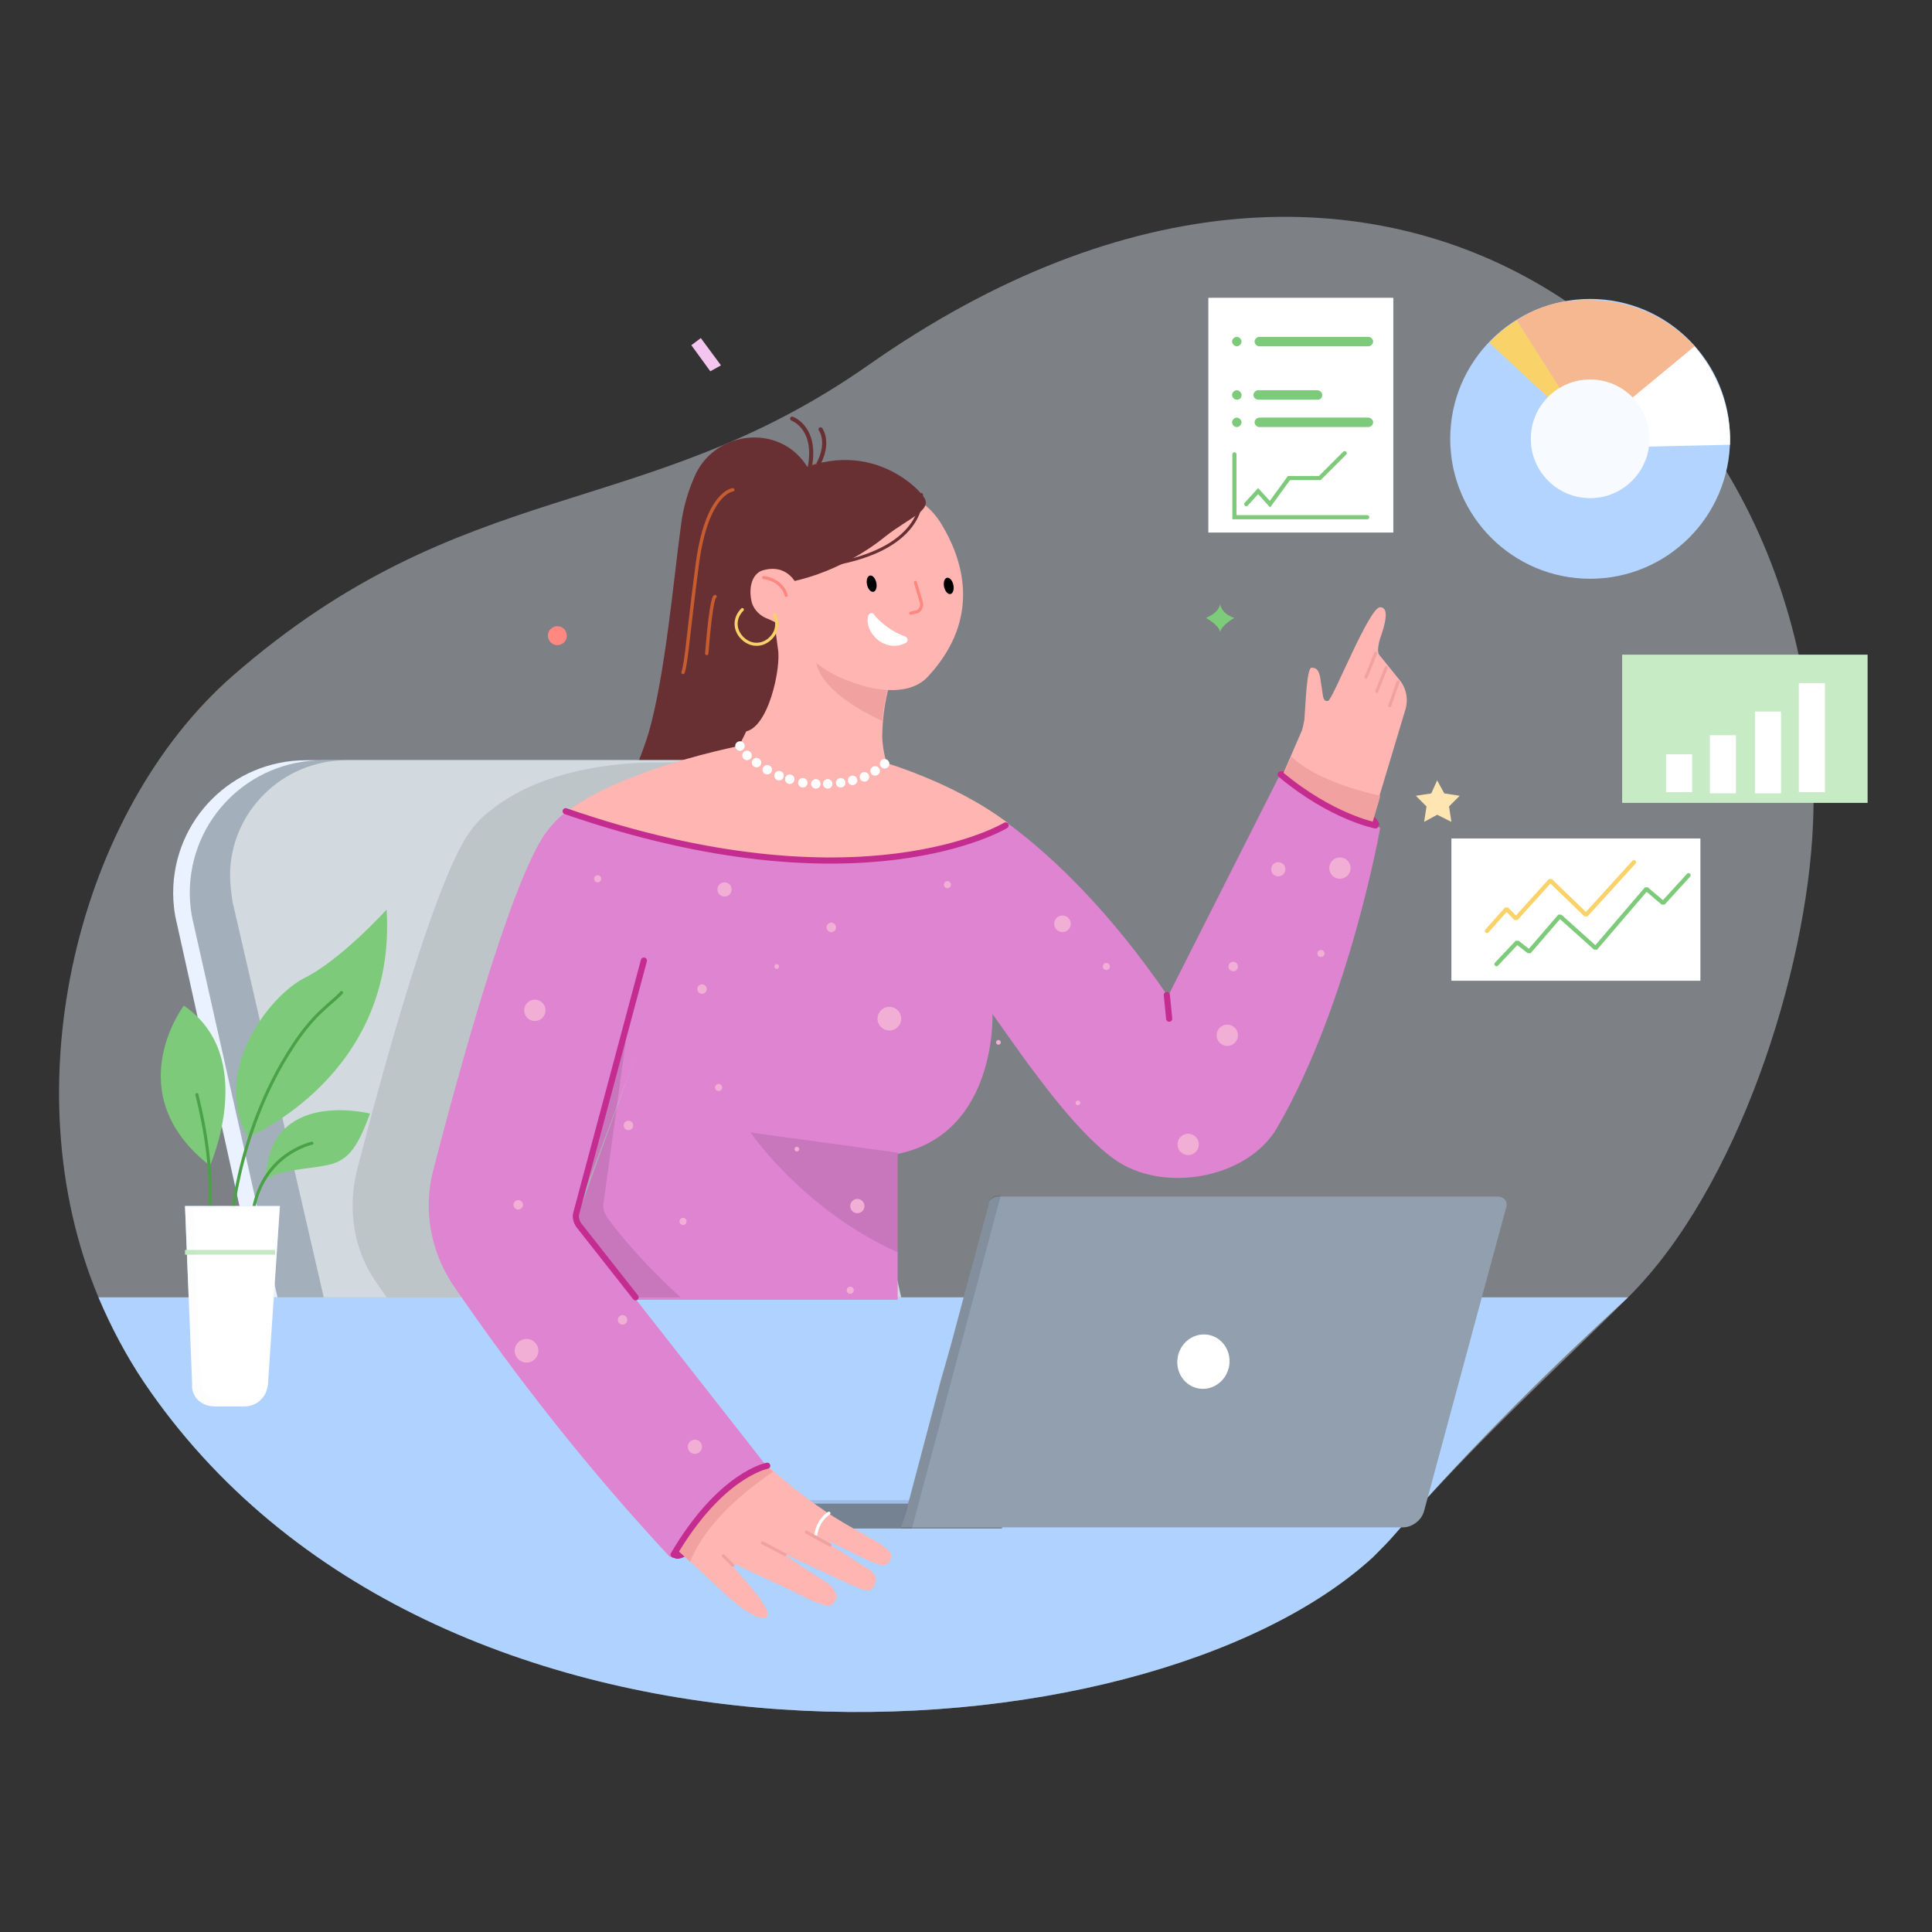 <svg width="180" height="180" viewBox="0 0 180 180" fill="none" xmlns="http://www.w3.org/2000/svg">
<rect x="0" y="0" width="180" height="180" fill="#333333" stroke="none"/>
<path opacity="0.4" d="M168.918 76.682C168.365 90.601 161.848 110.818 151.684 120.871C145.166 127.389 137.544 134.238 130.031 142.855C129.369 143.628 128.706 144.291 127.932 145.064C106.501 164.729 40.327 168.706 13.372 128.714C11.825 126.395 10.389 123.743 9.174 120.871C0.889 101.096 7.296 75.577 21.657 62.983C43.31 44.092 59.881 48.732 80.871 34.039C129.148 0.124 170.685 34.039 168.918 76.682Z" fill="#EBF2FF"/>
<path d="M75.458 43.974C75.458 43.974 75.347 43.643 75.016 43.201C72.475 39.555 66.841 40.107 64.852 44.084C64.19 45.521 63.637 47.178 63.416 49.166C62.753 54.027 61.98 62.865 60.434 68.278C59.329 71.813 57.893 74.685 55.352 78.221C54.689 79.104 53.805 79.988 52.921 80.761C51.706 81.756 51.154 83.302 54.358 83.965C57.561 84.517 68.829 79.657 72.475 71.592C76.894 61.208 77.667 50.16 75.458 43.974Z" fill="#693034"/>
<path d="M73.802 39.007C73.802 39.007 76.343 39.891 75.348 43.979" stroke="#693034" stroke-width="0.383" stroke-miterlimit="10" stroke-linecap="round" stroke-linejoin="round"/>
<path d="M76.45 40C76.45 40 77.555 41.436 75.787 43.977" stroke="#693034" stroke-width="0.383" stroke-miterlimit="10" stroke-linecap="round" stroke-linejoin="round"/>
<path d="M69.382 58.448C69.382 58.448 69.493 47.843 75.127 43.866C75.127 43.866 75.458 43.645 76.011 43.313" stroke="#C75D2E" stroke-width="0.311" stroke-miterlimit="10" stroke-linecap="round" stroke-linejoin="round"/>
<path d="M68.276 45.634C68.276 45.634 65.846 45.855 64.962 52.594C64.079 59.333 63.968 61.653 63.637 62.647" stroke="#C75D2E" stroke-width="0.311" stroke-miterlimit="10" stroke-linecap="round" stroke-linejoin="round"/>
<path d="M66.619 55.581C66.619 55.581 66.287 55.361 65.846 60.884" stroke="#C75D2E" stroke-width="0.311" stroke-miterlimit="10" stroke-linecap="round" stroke-linejoin="round"/>
<path d="M174 60.993H151.132V74.802H174V60.993Z" fill="#C7EBC4"/>
<path d="M170.023 63.642H167.592V73.805H170.023V63.642Z" fill="white"/>
<path d="M161.736 68.5H159.306V73.913H161.736V68.5Z" fill="white"/>
<path d="M157.65 70.269H155.22V73.804H157.65V70.269Z" fill="white"/>
<path d="M165.935 66.291H163.505V73.914H165.935V66.291Z" fill="white"/>
<path d="M151.684 120.868C144.835 127.165 137.543 134.236 130.031 142.853C129.368 143.626 128.706 144.289 127.932 145.062C106.5 164.726 40.327 168.703 13.372 128.712C11.825 126.392 10.389 123.741 9.174 120.868H151.684Z" fill="#B0D2FF"/>
<path d="M101.75 126.174C106.279 124.075 111.582 124.075 116.112 126.174H116.222C116.885 126.506 117.437 127.058 117.548 127.831C117.548 127.942 117.437 128.052 117.327 128.163C114.896 128.494 112.356 128.604 109.925 128.604H108.378C105.948 128.604 103.407 128.494 100.977 128.163H100.645C100.535 128.163 100.424 128.052 100.424 127.831C100.645 127.058 101.198 126.395 101.75 126.174Z" fill="white"/>
<path d="M101.308 127.055C106.169 124.956 111.803 124.956 116.664 127.055H116.774C116.995 127.166 117.327 127.387 117.547 127.497C117.547 127.608 117.658 127.718 117.658 127.829C117.658 127.939 117.547 128.05 117.437 128.16C115.007 128.492 112.466 128.602 110.035 128.602H108.489C106.058 128.602 103.517 128.492 101.087 128.16H100.756C100.645 128.16 100.535 128.05 100.535 127.829C100.535 127.718 100.535 127.718 100.645 127.608C100.756 127.276 101.087 127.166 101.308 127.055Z" fill="#B6C1CB"/>
<path opacity="0.1" d="M93.023 139.762H64.963V142.082H93.023V139.762Z" fill="black"/>
<path d="M93.355 140.091H65.295V142.411H93.355V140.091Z" fill="#748292"/>
<path d="M140.305 112.585L138.206 120.318L132.683 140.755C132.462 141.639 131.578 142.302 130.694 142.302H83.964L84.075 141.97L84.517 140.534L84.627 139.982L84.738 139.651L87.61 128.714L88.383 126.062L88.604 125.289L89.93 120.318L92.139 112.143V112.032C92.25 111.701 92.692 111.48 93.023 111.48H139.311C139.422 111.48 139.532 111.48 139.532 111.48C140.195 111.48 140.526 112.032 140.305 112.585Z" fill="#919FAE"/>
<path d="M114.492 127.385C114.795 126.015 113.978 124.67 112.667 124.38C111.357 124.09 110.049 124.966 109.746 126.336C109.443 127.707 110.26 129.052 111.571 129.342C112.881 129.632 114.189 128.756 114.492 127.385Z" fill="white"/>
<path opacity="0.1" d="M93.023 111.368H93.244L84.959 142.411H83.964L92.139 112.142C92.139 111.7 92.581 111.368 93.023 111.368Z" fill="black"/>
<path d="M24.197 120.875H77.998L66.84 70.831H28.506C21.657 70.831 16.133 76.355 16.133 83.204C16.133 84.088 16.243 85.082 16.464 85.966L24.197 120.875Z" fill="#EBF2FF"/>
<path d="M25.855 120.875H79.655L68.386 70.831H30.052C23.203 70.831 17.68 76.355 17.68 83.204C17.68 84.088 17.79 85.082 18.011 85.966L25.855 120.875Z" fill="#A3B0BB"/>
<path d="M30.164 120.875H83.964L72.696 70.831H32.263C26.297 70.831 21.436 75.692 21.436 81.547C21.436 82.32 21.547 83.204 21.657 83.977L30.164 120.875Z" fill="#D3DADF"/>
<path d="M68.83 140.315C68.83 140.315 64.19 145.838 62.865 145.176C61.539 144.513 63.196 141.64 63.196 141.64L68.83 140.315Z" fill="#C52C8F"/>
<path d="M128.485 76.904C128.485 76.904 129.037 75.909 122.961 73.147C122.961 73.147 119.868 71.49 119.205 71.932C121.414 74.805 124.839 76.683 128.485 76.904Z" fill="#C52C8F"/>
<path d="M71.48 136.56C73.468 138.328 75.457 139.875 77.666 141.311C80.317 142.968 82.637 143.962 82.969 144.735C83.19 145.177 82.748 145.84 82.306 145.84C81.754 145.84 80.207 145.067 78.218 144.073C77.114 143.52 77.224 143.631 77.224 143.852C77.224 143.852 78.55 144.625 79.986 145.619C81.091 146.282 81.201 146.282 81.532 146.834C81.643 147.055 81.643 147.276 81.532 147.497C81.422 147.939 81.091 148.271 80.649 148.16H80.538C79.765 147.939 72.805 144.625 72.805 144.625C72.805 144.625 74.02 145.509 75.898 146.724C77.666 147.829 77.555 147.829 77.887 148.491C78.108 148.823 77.666 149.707 77.003 149.596C75.788 149.265 75.457 149.044 73.689 148.16C71.811 147.276 68.497 145.73 68.497 145.73C68.497 145.73 68.055 145.619 68.276 145.951C69.27 147.055 71.921 149.928 71.48 150.59C70.817 151.364 68.165 149.154 66.95 147.939L60.764 142.195L66.84 136.008L71.48 136.56Z" fill="#FFB5B1"/>
<path d="M61.759 143.185L67.835 136.226L71.481 136.667L72.033 137.109C70.597 138.104 65.957 141.307 64.3 145.505L61.759 143.185Z" fill="#F1A19F"/>
<path d="M119.095 73.145L121.194 68.284C121.415 67.842 121.415 67.511 121.525 67.069C121.636 65.633 121.746 62.208 122.188 62.208C122.74 62.208 122.961 62.539 123.072 63.644C123.293 64.749 123.182 65.412 123.735 65.301C124.176 65.191 127.601 56.463 128.595 56.574C129.479 56.574 129.037 58.231 128.595 59.446C128.485 59.778 128.264 60.661 128.485 60.993L130.363 63.313C131.026 64.086 131.247 65.191 130.915 66.185L126.496 80.878L119.095 73.145Z" fill="#FFB5B1"/>
<path d="M128.154 60.885L127.27 63.094" stroke="#F1A19F" stroke-width="0.287" stroke-miterlimit="10" stroke-linecap="round"/>
<path d="M129.146 62.207L128.263 64.416" stroke="#F1A19F" stroke-width="0.287" stroke-miterlimit="10" stroke-linecap="round"/>
<path d="M130.253 63.534L129.48 65.744" stroke="#F1A19F" stroke-width="0.287" stroke-miterlimit="10" stroke-linecap="round"/>
<path opacity="0.1" d="M36.019 120.865L35.025 119.429C32.926 116.446 32.373 112.579 33.257 109.044C35.577 99.986 40.328 82.641 43.642 77.67C44.194 76.897 44.857 76.123 45.63 75.571C51.485 70.71 61.207 71.042 61.207 71.042L68.829 70.931C68.829 71.815 52.038 120.865 52.038 120.865H36.019Z" fill="black"/>
<path d="M120.31 70.491L119.537 72.258L126.938 79.771L128.485 74.579L128.596 74.137C128.596 74.137 122.961 73.032 120.31 70.491Z" fill="#F1A19F"/>
<path d="M70.044 69.615C70.044 69.615 56.787 72.266 52.7 75.691C51.926 76.243 51.263 77.017 50.711 77.79C47.397 82.761 42.647 100.216 40.327 109.164C39.443 112.699 40.106 116.455 42.094 119.549C48.281 128.607 55.02 137.114 62.421 145.068L65.073 141.312C66.619 139.102 68.939 137.445 71.48 136.672L53.473 113.694L70.044 69.615Z" fill="#DE84D1"/>
<path d="M80.538 72.375C80.538 72.375 88.713 72.817 94.016 76.794C98.324 79.998 103.517 85.08 108.819 92.813L119.314 72.044C121.966 74.364 125.059 76.021 128.373 77.015L128.594 77.126C128.594 77.126 125.722 93.476 118.983 105.075C116.221 109.826 108.267 111.262 103.738 107.948C99.981 105.186 95.894 99.331 92.469 94.47C92.469 94.47 92.911 105.628 83.632 107.506V121.094H57.56L53.583 113.913L69.049 71.16L80.538 72.375Z" fill="#DE84D1"/>
<path opacity="0.1" d="M58.335 96.793L56.236 112.038C56.126 112.59 56.346 113.142 56.678 113.584C58.666 116.236 60.986 118.666 63.417 120.876H58.998L53.474 113.695L58.335 96.793Z" fill="black"/>
<path opacity="0.1" d="M83.633 116.675C74.795 112.698 69.934 105.517 69.934 105.517L77.225 106.511L83.633 107.395V116.675Z" fill="black"/>
<path d="M108.709 92.698L108.93 94.908" stroke="#C52C8F" stroke-width="0.573" stroke-miterlimit="10" stroke-linecap="round"/>
<path d="M72.696 54.587C72.696 54.587 72.254 63.977 68.388 70.274C68.388 70.274 67.283 76.46 74.464 79.001C80.098 80.99 84.517 75.687 84.296 74.362C82.97 72.704 82.307 70.716 82.197 68.727C82.197 66.739 82.528 64.64 83.191 62.762L72.696 54.587Z" fill="#FFB5B1"/>
<path d="M82.198 67.178C75.348 63.975 76.011 61.102 76.011 61.102L81.866 61.876L83.082 62.87C82.64 64.195 82.308 65.632 82.198 67.178Z" fill="#F1A19F"/>
<path d="M82.527 45.528C84.626 45.749 86.614 46.964 87.719 48.842C89.597 51.935 91.585 57.459 86.504 62.983C84.847 64.861 81.643 64.419 79.323 63.535C77.003 62.762 75.014 61.215 73.578 59.116C73.578 59.116 68.386 52.819 72.474 48.732C75.125 46.301 78.881 45.086 82.527 45.528Z" fill="#FFB5B1"/>
<path d="M84.407 59.335C84.518 59.445 84.628 59.556 84.518 59.777L84.407 59.887C83.192 60.55 81.756 59.998 81.093 58.782C80.872 58.34 80.762 57.899 80.872 57.457C80.872 57.346 80.983 57.125 81.204 57.125C81.314 57.125 81.314 57.125 81.314 57.125C82.087 58.12 83.192 58.893 84.407 59.335Z" fill="white"/>
<path d="M88.553 55.343C88.792 55.291 88.912 54.911 88.823 54.494C88.733 54.076 88.467 53.779 88.228 53.831C87.99 53.882 87.869 54.262 87.959 54.679C88.048 55.097 88.314 55.394 88.553 55.343Z" fill="black"/>
<path d="M81.374 55.136C81.612 55.085 81.733 54.705 81.643 54.287C81.554 53.87 81.287 53.573 81.049 53.624C80.81 53.675 80.69 54.055 80.779 54.473C80.869 54.89 81.135 55.187 81.374 55.136Z" fill="black"/>
<path d="M85.29 54.258L85.842 56.136C85.953 56.467 85.732 56.909 85.4 57.02C85.4 57.02 85.4 57.02 85.29 57.02L84.848 57.13" stroke="#FF8780" stroke-width="0.287" stroke-miterlimit="10" stroke-linecap="round"/>
<path d="M69.272 68.176C67.836 68.066 67.615 65.746 67.947 62.542C68.057 62.321 67.947 61.658 68.057 61.327L69.051 50.501C69.272 48.512 69.604 47.297 70.819 45.971C79.215 39.453 85.18 44.977 86.064 46.303C86.948 47.518 84.628 48.291 82.529 49.948C78.442 53.262 73.581 54.588 70.929 54.478L71.924 56.245L72.476 60.443C72.807 62.1 71.592 68.066 69.272 68.176Z" fill="#693034"/>
<path d="M71.037 53.145C70.043 53.477 69.712 54.803 70.043 56.128C70.264 56.902 70.927 57.454 71.59 57.675C72.142 57.896 72.695 58.338 73.357 58.117C75.677 57.454 74.683 52.041 71.037 53.145Z" fill="#FFB5B1"/>
<path d="M66.068 78.896C61.539 78.122 57.12 77.018 52.812 75.582C58.888 71.163 70.487 69.174 70.487 69.174L82.087 70.942C82.087 70.942 88.826 72.82 93.907 76.686C91.146 78.122 82.529 81.657 66.51 79.006L66.179 78.896H66.068Z" fill="#FFB5B1"/>
<path d="M71.481 136.561C71.481 136.561 67.173 137.334 62.754 144.846" stroke="#C52C8F" stroke-width="0.573" stroke-miterlimit="10" stroke-linecap="round"/>
<path d="M128.153 76.904C128.153 76.904 124.065 76.13 119.315 72.153" stroke="#C52C8F" stroke-width="0.573" stroke-miterlimit="10" stroke-linecap="round"/>
<path d="M93.687 76.904C93.687 76.904 80.209 85.079 52.701 75.578" stroke="#C52C8F" stroke-width="0.573" stroke-miterlimit="10" stroke-linecap="round"/>
<path d="M73.138 144.844L71.039 143.74" stroke="#F1A19F" stroke-width="0.287" stroke-miterlimit="10" stroke-linecap="round"/>
<path d="M68.276 145.834L67.392 144.95" stroke="#F1A19F" stroke-width="0.287" stroke-miterlimit="10" stroke-linecap="round"/>
<path d="M69.162 56.796C68.388 57.569 68.388 58.674 69.162 59.447C69.935 60.221 71.04 60.221 71.813 59.447C72.144 59.116 72.365 58.674 72.365 58.122C72.365 57.79 72.255 57.459 72.144 57.238" stroke="#F8D169" stroke-width="0.287" stroke-miterlimit="10" stroke-linecap="round"/>
<path d="M77.226 140.979C76.563 141.42 76.121 142.194 76.01 142.967" stroke="white" stroke-width="0.287" stroke-miterlimit="10" stroke-linecap="round"/>
<path d="M77.336 143.956L75.126 142.741" stroke="#F1A19F" stroke-width="0.287" stroke-miterlimit="10" stroke-linecap="round"/>
<path d="M59.99 89.496L53.693 113.027C53.583 113.358 53.693 113.8 53.914 114.131L59.217 120.87" stroke="#C52C8F" stroke-width="0.573" stroke-miterlimit="10" stroke-linecap="round"/>
<path d="M85.841 46.075C85.841 46.075 86.504 51.046 77.446 52.592" stroke="#693034" stroke-width="0.287" stroke-miterlimit="10" stroke-linecap="round"/>
<path d="M73.248 55.469C73.027 54.585 72.143 53.922 71.149 53.812" stroke="#FF8780" stroke-width="0.287" stroke-miterlimit="10" stroke-linecap="round"/>
<path d="M82.418 71.603C82.662 71.603 82.86 71.405 82.86 71.161C82.86 70.917 82.662 70.719 82.418 70.719C82.174 70.719 81.977 70.917 81.977 71.161C81.977 71.405 82.174 71.603 82.418 71.603Z" fill="white"/>
<path d="M81.534 72.267C81.778 72.267 81.976 72.069 81.976 71.825C81.976 71.581 81.778 71.383 81.534 71.383C81.29 71.383 81.092 71.581 81.092 71.825C81.092 72.069 81.29 72.267 81.534 72.267Z" fill="white"/>
<path d="M80.538 72.819C80.783 72.819 80.98 72.621 80.98 72.377C80.98 72.133 80.783 71.935 80.538 71.935C80.294 71.935 80.097 72.133 80.097 72.377C80.097 72.621 80.294 72.819 80.538 72.819Z" fill="white"/>
<path d="M79.434 73.148C79.678 73.148 79.876 72.95 79.876 72.706C79.876 72.462 79.678 72.264 79.434 72.264C79.19 72.264 78.992 72.462 78.992 72.706C78.992 72.95 79.19 73.148 79.434 73.148Z" fill="white"/>
<path d="M78.329 73.372C78.573 73.372 78.771 73.174 78.771 72.93C78.771 72.686 78.573 72.488 78.329 72.488C78.085 72.488 77.888 72.686 77.888 72.93C77.888 73.174 78.085 73.372 78.329 73.372Z" fill="white"/>
<path d="M77.115 73.472C77.359 73.472 77.557 73.274 77.557 73.03C77.557 72.786 77.359 72.588 77.115 72.588C76.871 72.588 76.673 72.786 76.673 73.03C76.673 73.274 76.871 73.472 77.115 73.472Z" fill="white"/>
<path d="M76.01 73.472C76.254 73.472 76.452 73.274 76.452 73.03C76.452 72.786 76.254 72.588 76.01 72.588C75.766 72.588 75.568 72.786 75.568 73.03C75.568 73.274 75.766 73.472 76.01 73.472Z" fill="white"/>
<path d="M74.796 73.372C75.04 73.372 75.237 73.174 75.237 72.93C75.237 72.686 75.04 72.488 74.796 72.488C74.552 72.488 74.354 72.686 74.354 72.93C74.354 73.174 74.552 73.372 74.796 73.372Z" fill="white"/>
<path d="M73.581 73.037C73.825 73.037 74.023 72.839 74.023 72.595C74.023 72.351 73.825 72.153 73.581 72.153C73.337 72.153 73.139 72.351 73.139 72.595C73.139 72.839 73.337 73.037 73.581 73.037Z" fill="white"/>
<path d="M72.585 72.708C72.829 72.708 73.027 72.51 73.027 72.266C73.027 72.022 72.829 71.824 72.585 71.824C72.341 71.824 72.143 72.022 72.143 72.266C72.143 72.51 72.341 72.708 72.585 72.708Z" fill="white"/>
<path d="M71.481 72.156C71.725 72.156 71.923 71.958 71.923 71.714C71.923 71.47 71.725 71.272 71.481 71.272C71.237 71.272 71.039 71.47 71.039 71.714C71.039 71.958 71.237 72.156 71.481 72.156Z" fill="white"/>
<path d="M70.486 71.492C70.73 71.492 70.928 71.294 70.928 71.05C70.928 70.805 70.73 70.608 70.486 70.608C70.242 70.608 70.044 70.805 70.044 71.05C70.044 71.294 70.242 71.492 70.486 71.492Z" fill="white"/>
<path d="M69.602 70.823C69.846 70.823 70.044 70.625 70.044 70.381C70.044 70.137 69.846 69.939 69.602 69.939C69.358 69.939 69.16 70.137 69.16 70.381C69.16 70.625 69.358 70.823 69.602 70.823Z" fill="white"/>
<path d="M68.94 69.947C69.184 69.947 69.382 69.749 69.382 69.505C69.382 69.261 69.184 69.063 68.94 69.063C68.696 69.063 68.498 69.261 68.498 69.505C68.498 69.749 68.696 69.947 68.94 69.947Z" fill="white"/>
<path d="M23.093 105.956C23.093 105.956 37.012 100.212 36.018 84.745C36.018 84.745 31.71 89.496 28.285 91.153C24.971 92.92 19.668 99.88 23.093 105.956Z" fill="#7DCB7A"/>
<path d="M21.436 115.234C21.436 115.234 21.768 105.844 27.291 97.448C29.39 94.244 30.826 93.582 31.821 92.477" stroke="#4AA147" stroke-width="0.287" stroke-miterlimit="10" stroke-linecap="round" stroke-linejoin="round"/>
<path d="M19.558 108.607C19.558 108.607 24.087 98.443 17.128 93.693C17.128 93.693 10.941 101.868 19.558 108.607Z" fill="#7DCB7A"/>
<path d="M18.342 101.982C19.115 105.076 19.888 109.384 19.446 113.472" stroke="#4AA147" stroke-width="0.287" stroke-miterlimit="10" stroke-linecap="round" stroke-linejoin="round"/>
<path d="M34.471 103.749C34.471 103.749 24.971 101.319 24.75 109.935C26.075 108.941 28.616 108.941 30.163 108.61C32.372 108.278 33.256 107.063 34.471 103.749Z" fill="#7DCB7A"/>
<path d="M29.059 106.512C29.059 106.512 24.308 107.506 23.535 113.14" stroke="#4AA147" stroke-width="0.287" stroke-miterlimit="10" stroke-linecap="round" stroke-linejoin="round"/>
<path d="M19.999 131.033H22.761C23.976 131.033 24.86 130.15 24.97 128.934L26.075 112.364H17.237L17.9 128.934C17.79 130.15 18.784 131.033 19.999 131.033Z" fill="#B1D3FD"/>
<path d="M19.999 131.033H22.761C23.976 131.033 24.86 130.15 24.97 128.934L26.075 112.364H17.237L17.9 128.934C17.79 130.15 18.784 131.033 19.999 131.033Z" fill="white"/>
<path d="M17.237 116.895V116.453H25.633V116.895H17.237Z" fill="#C5E9C2"/>
<g opacity="0.1">
<path opacity="0.1" d="M18.01 112.474L18.672 128.382C18.672 129.597 19.667 130.481 20.882 130.481H23.644C23.975 130.481 24.196 130.37 24.527 130.26C24.638 130.149 24.638 130.149 24.748 130.039C24.307 130.702 23.644 131.033 22.87 131.033H20.109C18.893 131.033 18.01 130.149 17.899 128.934L17.236 112.363L18.01 112.474Z" fill="black"/>
<path opacity="0.1" d="M25.964 112.475L25.411 120.76L25.964 112.475Z" fill="black"/>
<path opacity="0.1" d="M24.527 129.933C24.527 129.822 24.638 129.822 24.638 129.712C24.638 129.822 24.638 129.933 24.527 129.933Z" fill="black"/>
<path opacity="0.1" d="M24.749 129.598C24.749 129.488 24.749 129.488 24.859 129.377C24.749 129.488 24.749 129.488 24.749 129.598Z" fill="black"/>
</g>
<path d="M113.682 58.895C113.571 58.232 112.356 57.569 112.356 57.569C112.356 57.569 113.571 57.127 113.682 56.244C113.792 57.238 115.007 57.569 115.007 57.569C115.007 57.569 113.792 58.232 113.682 58.895Z" fill="#7DCC7A"/>
<path d="M51.927 60.109C52.415 60.109 52.811 59.713 52.811 59.225C52.811 58.737 52.415 58.341 51.927 58.341C51.439 58.341 51.043 58.737 51.043 59.225C51.043 59.713 51.439 60.109 51.927 60.109Z" fill="#FF8880"/>
<path d="M67.172 34.039L65.294 31.498L64.41 32.161L66.178 34.592L67.172 34.039Z" fill="#F4C6EF"/>
<path d="M133.898 72.705L134.561 73.921L135.997 74.141L135.003 75.136L135.224 76.572L133.898 75.909L132.683 76.572L132.904 75.136L131.909 74.141L133.346 73.921L133.898 72.705Z" fill="#FFE5B2"/>
<path d="M67.503 83.531C67.869 83.531 68.165 83.234 68.165 82.868C68.165 82.502 67.869 82.205 67.503 82.205C67.136 82.205 66.84 82.502 66.84 82.868C66.84 83.234 67.136 83.531 67.503 83.531Z" fill="#F1AFD6"/>
<path d="M77.447 86.843C77.691 86.843 77.889 86.645 77.889 86.401C77.889 86.157 77.691 85.959 77.447 85.959C77.203 85.959 77.005 86.157 77.005 86.401C77.005 86.645 77.203 86.843 77.447 86.843Z" fill="#F1AFD6"/>
<path d="M82.859 96.012C83.47 96.012 83.964 95.517 83.964 94.907C83.964 94.297 83.47 93.802 82.859 93.802C82.249 93.802 81.755 94.297 81.755 94.907C81.755 95.517 82.249 96.012 82.859 96.012Z" fill="#F1AFD6"/>
<path d="M74.242 107.281C74.364 107.281 74.462 107.182 74.462 107.06C74.462 106.938 74.364 106.839 74.242 106.839C74.119 106.839 74.02 106.938 74.02 107.06C74.02 107.182 74.119 107.281 74.242 107.281Z" fill="#F1AFD6"/>
<path d="M79.877 113.029C80.243 113.029 80.54 112.732 80.54 112.366C80.54 112 80.243 111.703 79.877 111.703C79.511 111.703 79.214 112 79.214 112.366C79.214 112.732 79.511 113.029 79.877 113.029Z" fill="#F1AFD6"/>
<path d="M93.022 97.335C93.144 97.335 93.243 97.236 93.243 97.114C93.243 96.992 93.144 96.893 93.022 96.893C92.9 96.893 92.801 96.992 92.801 97.114C92.801 97.236 92.9 97.335 93.022 97.335Z" fill="#F1AFD6"/>
<path d="M98.988 86.842C99.415 86.842 99.762 86.496 99.762 86.069C99.762 85.642 99.415 85.295 98.988 85.295C98.561 85.295 98.215 85.642 98.215 86.069C98.215 86.496 98.561 86.842 98.988 86.842Z" fill="#F1AFD6"/>
<path d="M103.076 90.376C103.259 90.376 103.407 90.228 103.407 90.045C103.407 89.862 103.259 89.714 103.076 89.714C102.893 89.714 102.745 89.862 102.745 90.045C102.745 90.228 102.893 90.376 103.076 90.376Z" fill="#F1AFD6"/>
<path d="M119.095 81.651C119.461 81.651 119.758 81.354 119.758 80.988C119.758 80.622 119.461 80.325 119.095 80.325C118.729 80.325 118.432 80.622 118.432 80.988C118.432 81.354 118.729 81.651 119.095 81.651Z" fill="#F1AFD6"/>
<path d="M114.895 90.491C115.139 90.491 115.337 90.294 115.337 90.05C115.337 89.805 115.139 89.608 114.895 89.608C114.651 89.608 114.454 89.805 114.454 90.05C114.454 90.294 114.651 90.491 114.895 90.491Z" fill="#F1AFD6"/>
<path d="M114.343 97.448C114.892 97.448 115.338 97.002 115.338 96.453C115.338 95.904 114.892 95.459 114.343 95.459C113.794 95.459 113.349 95.904 113.349 96.453C113.349 97.002 113.794 97.448 114.343 97.448Z" fill="#F1AFD6"/>
<path d="M88.271 82.756C88.454 82.756 88.603 82.608 88.603 82.425C88.603 82.242 88.454 82.093 88.271 82.093C88.088 82.093 87.94 82.242 87.94 82.425C87.94 82.608 88.088 82.756 88.271 82.756Z" fill="#F1AFD6"/>
<path d="M110.699 107.617C111.248 107.617 111.693 107.172 111.693 106.623C111.693 106.074 111.248 105.628 110.699 105.628C110.15 105.628 109.705 106.074 109.705 106.623C109.705 107.172 110.15 107.617 110.699 107.617Z" fill="#F1AFD6"/>
<path d="M49.828 95.127C50.378 95.127 50.823 94.682 50.823 94.133C50.823 93.584 50.378 93.139 49.828 93.139C49.279 93.139 48.834 93.584 48.834 94.133C48.834 94.682 49.279 95.127 49.828 95.127Z" fill="#F1AFD6"/>
<path d="M123.07 89.166C123.253 89.166 123.402 89.018 123.402 88.835C123.402 88.652 123.253 88.503 123.07 88.503C122.887 88.503 122.739 88.652 122.739 88.835C122.739 89.018 122.887 89.166 123.07 89.166Z" fill="#F1AFD6"/>
<path d="M124.837 81.873C125.387 81.873 125.832 81.428 125.832 80.879C125.832 80.33 125.387 79.885 124.837 79.885C124.288 79.885 123.843 80.33 123.843 80.879C123.843 81.428 124.288 81.873 124.837 81.873Z" fill="#F1AFD6"/>
<path d="M55.683 82.204C55.866 82.204 56.014 82.056 56.014 81.873C56.014 81.69 55.866 81.541 55.683 81.541C55.5 81.541 55.351 81.69 55.351 81.873C55.351 82.056 55.5 82.204 55.683 82.204Z" fill="#F1AFD6"/>
<path d="M100.425 102.975C100.547 102.975 100.646 102.876 100.646 102.754C100.646 102.632 100.547 102.533 100.425 102.533C100.303 102.533 100.204 102.632 100.204 102.754C100.204 102.876 100.303 102.975 100.425 102.975Z" fill="#F1AFD6"/>
<path d="M64.741 135.454C65.107 135.454 65.404 135.157 65.404 134.791C65.404 134.425 65.107 134.128 64.741 134.128C64.375 134.128 64.079 134.425 64.079 134.791C64.079 135.157 64.375 135.454 64.741 135.454Z" fill="#F1AFD6"/>
<path d="M58.002 123.409C58.246 123.409 58.444 123.211 58.444 122.967C58.444 122.723 58.246 122.525 58.002 122.525C57.758 122.525 57.56 122.723 57.56 122.967C57.56 123.211 57.758 123.409 58.002 123.409Z" fill="#F1AFD6"/>
<path d="M49.055 126.949C49.665 126.949 50.16 126.455 50.16 125.845C50.16 125.235 49.665 124.74 49.055 124.74C48.445 124.74 47.95 125.235 47.95 125.845C47.95 126.455 48.445 126.949 49.055 126.949Z" fill="#F1AFD6"/>
<path d="M63.637 114.129C63.82 114.129 63.969 113.981 63.969 113.797C63.969 113.614 63.82 113.466 63.637 113.466C63.454 113.466 63.306 113.614 63.306 113.797C63.306 113.981 63.454 114.129 63.637 114.129Z" fill="#F1AFD6"/>
<path d="M58.554 105.296C58.798 105.296 58.996 105.099 58.996 104.854C58.996 104.61 58.798 104.413 58.554 104.413C58.31 104.413 58.112 104.61 58.112 104.854C58.112 105.099 58.31 105.296 58.554 105.296Z" fill="#F1AFD6"/>
<path d="M66.952 101.65C67.135 101.65 67.284 101.502 67.284 101.319C67.284 101.136 67.135 100.988 66.952 100.988C66.769 100.988 66.621 101.136 66.621 101.319C66.621 101.502 66.769 101.65 66.952 101.65Z" fill="#F1AFD6"/>
<path d="M65.404 92.589C65.649 92.589 65.846 92.391 65.846 92.147C65.846 91.903 65.649 91.705 65.404 91.705C65.16 91.705 64.963 91.903 64.963 92.147C64.963 92.391 65.16 92.589 65.404 92.589Z" fill="#F1AFD6"/>
<path d="M72.364 90.267C72.486 90.267 72.585 90.168 72.585 90.046C72.585 89.924 72.486 89.825 72.364 89.825C72.242 89.825 72.143 89.924 72.143 90.046C72.143 90.168 72.242 90.267 72.364 90.267Z" fill="#F1AFD6"/>
<path d="M48.282 112.693C48.526 112.693 48.724 112.496 48.724 112.251C48.724 112.007 48.526 111.81 48.282 111.81C48.038 111.81 47.84 112.007 47.84 112.251C47.84 112.496 48.038 112.693 48.282 112.693Z" fill="#F1AFD6"/>
<path d="M79.213 120.539C79.396 120.539 79.545 120.39 79.545 120.207C79.545 120.024 79.396 119.876 79.213 119.876C79.03 119.876 78.882 120.024 78.882 120.207C78.882 120.39 79.03 120.539 79.213 120.539Z" fill="#F1AFD6"/>
<path d="M148.149 53.922C155.348 53.922 161.185 48.086 161.185 40.886C161.185 33.687 155.348 27.851 148.149 27.851C140.95 27.851 135.113 33.687 135.113 40.886C135.113 48.086 140.95 53.922 148.149 53.922Z" fill="#B2D4FF"/>
<path d="M141.3 29.835L147.486 39.667L150.469 39.446L158.091 32.487C155.661 29.725 152.126 27.957 148.149 27.957C145.719 27.847 143.288 28.51 141.3 29.835Z" fill="#F5B890"/>
<path d="M146.38 41.769L161.183 41.438C161.183 41.217 161.183 40.885 161.183 40.664C161.073 37.461 159.858 34.589 157.869 32.269L146.38 41.769Z" fill="white"/>
<path d="M138.76 31.935L148.261 40.773L141.301 29.836C140.417 30.389 139.533 31.052 138.76 31.935Z" fill="#F9D269"/>
<path d="M148.149 46.406C151.2 46.406 153.673 43.933 153.673 40.883C153.673 37.832 151.2 35.359 148.149 35.359C145.099 35.359 142.626 37.832 142.626 40.883C142.626 43.933 145.099 46.406 148.149 46.406Z" fill="white"/>
<path opacity="0.4" d="M148.149 46.406C151.2 46.406 153.673 43.933 153.673 40.883C153.673 37.832 151.2 35.359 148.149 35.359C145.099 35.359 142.626 37.832 142.626 40.883C142.626 43.933 145.099 46.406 148.149 46.406Z" fill="#EBF2FF"/>
<path d="M129.812 27.744H112.578V49.617H129.812V27.744Z" fill="white"/>
<path d="M127.491 32.264H117.328C117.107 32.264 116.886 32.044 116.886 31.823C116.886 31.602 117.107 31.381 117.328 31.381H127.491C127.712 31.381 127.933 31.602 127.933 31.823C127.933 32.044 127.712 32.264 127.491 32.264Z" fill="#7DCB7A"/>
<path d="M115.229 32.264C115.008 32.264 114.787 32.044 114.787 31.823C114.787 31.602 115.008 31.381 115.229 31.381C115.45 31.381 115.671 31.602 115.671 31.823C115.671 32.044 115.45 32.264 115.229 32.264Z" fill="#7DCB7A"/>
<path d="M122.743 37.239H117.219C116.998 37.239 116.777 37.019 116.777 36.798C116.777 36.577 116.998 36.356 117.219 36.356H122.743C122.964 36.356 123.185 36.577 123.185 36.798C123.185 37.129 122.964 37.239 122.743 37.239Z" fill="#7DCB7A"/>
<path d="M115.229 37.239C115.008 37.239 114.787 37.019 114.787 36.798C114.787 36.577 115.008 36.356 115.229 36.356C115.45 36.356 115.671 36.577 115.671 36.798C115.671 37.129 115.45 37.239 115.229 37.239Z" fill="#7DCB7A"/>
<path d="M127.491 39.789H117.328C117.107 39.789 116.886 39.569 116.886 39.348C116.886 39.127 117.107 38.906 117.328 38.906H127.491C127.712 38.906 127.933 39.127 127.933 39.348C127.933 39.569 127.712 39.789 127.491 39.789Z" fill="#7DCB7A"/>
<path d="M115.229 39.789C115.008 39.789 114.787 39.569 114.787 39.348C114.787 39.127 115.008 38.906 115.229 38.906C115.45 38.906 115.671 39.127 115.671 39.348C115.671 39.569 115.45 39.789 115.229 39.789Z" fill="#7DCB7A"/>
<path d="M115.008 42.331V48.186H127.381" stroke="#7DCB7A" stroke-width="0.384" stroke-miterlimit="10" stroke-linecap="round"/>
<path d="M116.112 46.97L117.217 45.755L118.322 46.97L120.089 44.539H122.961L125.281 42.219" stroke="#7DCB7A" stroke-width="0.384" stroke-miterlimit="10" stroke-linecap="round"/>
<path d="M158.422 78.118H135.223V91.375H158.422V78.118Z" fill="white"/>
<path d="M139.422 89.828L141.3 87.84H141.411L142.405 88.613H142.515L145.277 85.409H145.388L148.591 88.282H148.702L153.342 82.869H153.452L154.888 84.084H154.999L157.319 81.543" stroke="#7DCB7A" stroke-width="0.393" stroke-miterlimit="10" stroke-linecap="round"/>
<path d="M138.537 86.734L140.304 84.746H140.415L141.188 85.519H141.299L144.392 82.094H144.502L147.706 85.188H147.816L152.235 80.327" stroke="#F9D269" stroke-width="0.393" stroke-miterlimit="10" stroke-linecap="round"/>
</svg>
